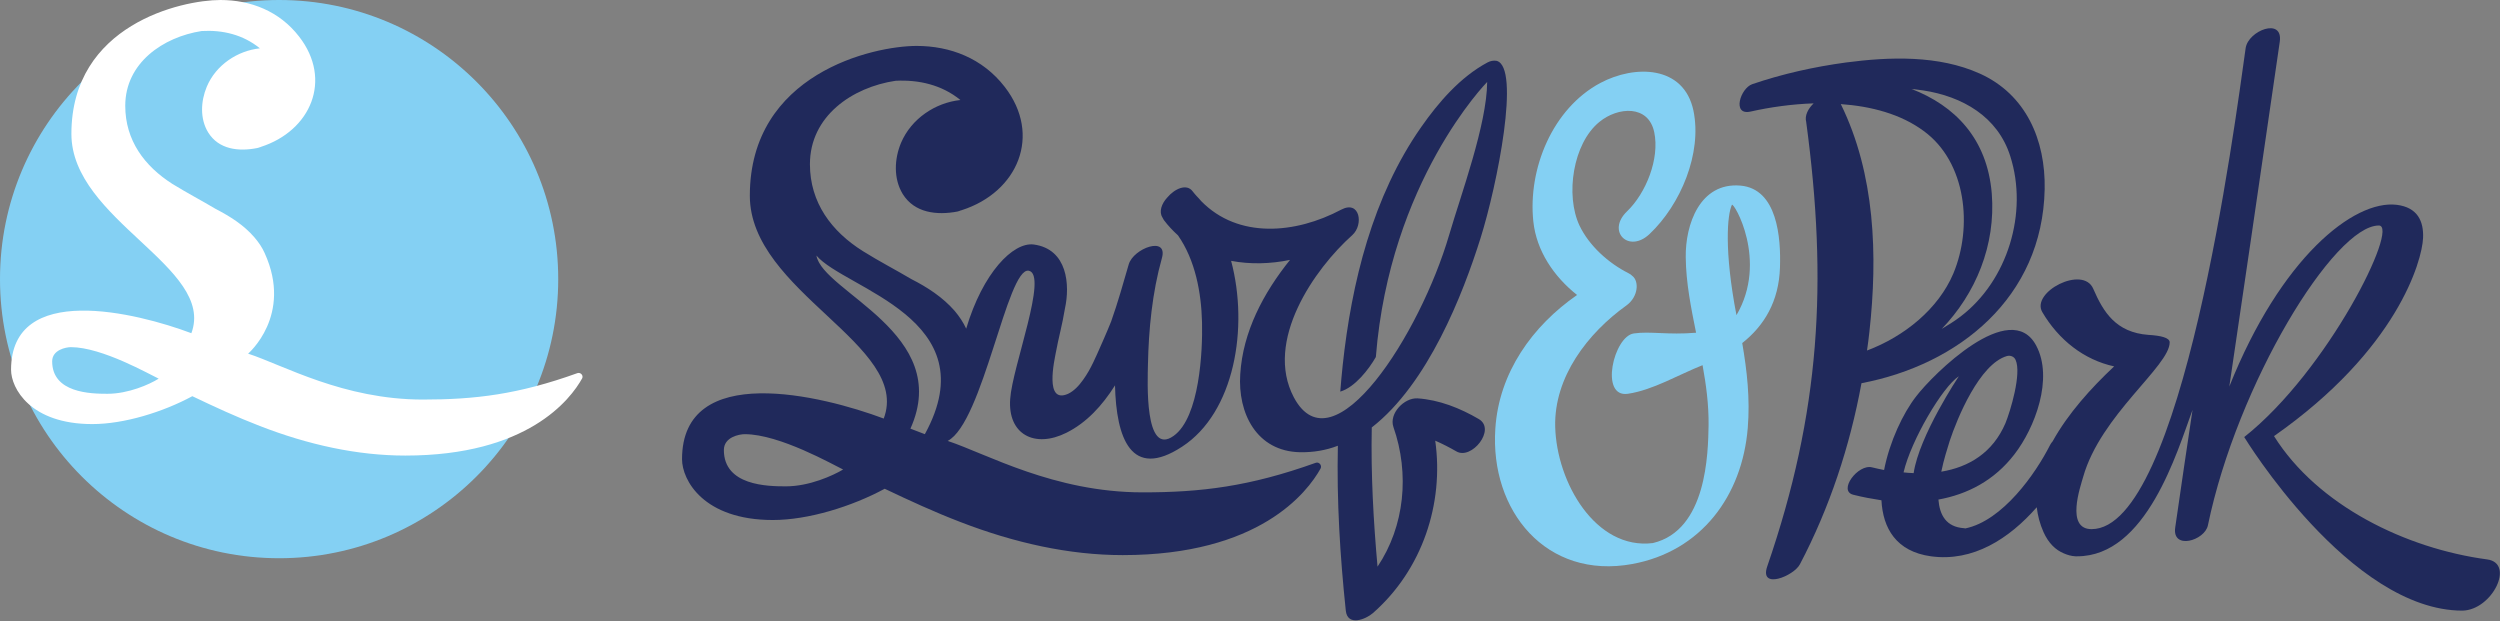 <?xml version="1.0" encoding="utf-8"?>
<!-- Generator: Adobe Illustrator 21.0.0, SVG Export Plug-In . SVG Version: 6.00 Build 0)  -->
<svg version="1.1" id="Layer_1" xmlns="http://www.w3.org/2000/svg" xmlns:xlink="http://www.w3.org/1999/xlink" x="0px" y="0px"
	 width="1039.9px" height="258.3px" viewBox="0 0 1039.9 258.3" style="enable-background:new 0 0 1039.9 258.3;"
	 xml:space="preserve">
<rect x="0" y="0" width="1039.9" height="258.3" fill="#808080" stroke="none"/>
<style type="text/css">
	.st0{fill:#20295B;}
	.st1{fill:#84D0F3;}
	.st2{fill:#FFFFFF;}
</style>
<g>
	<path class="st0" d="M850.5,78.7c0.4-20.4-7.7-39.4-27-48.1c-17.1-7.7-37.5-7-55.7-4.6c-13.2,1.8-26.3,4.7-38.9,9
		c-5,1.7-8.6,13.2-0.7,11.4c8-1.8,17.1-3.1,26.2-3.4c-2.3,2.2-3.8,5.1-3.1,7.7c9,66.7,5.9,120.8-16.2,184.9
		c-3.4,9.9,11.1,4,13.6-0.9c12.3-23.4,20.8-49.1,25.6-75.3C814.7,151.7,849.6,123.8,850.5,78.7z M776.6,145.8c0.4-2.6,0.7-5.2,1-7.8
		c3.5-31.7,2.4-65.6-11.9-94.7c12.6,0.9,24.9,4.1,34.5,11.2c17.8,13,20.4,40,12.3,59.3C806.3,128.4,792.3,139.9,776.6,145.8z
		 M836.2,65c7.5,23.5-1.1,51.7-20.6,66.6c-2.5,1.9-5.2,3.6-7.9,5.2c14.1-14.7,22.5-34.7,20.8-56.3C826.6,57.5,813,43.9,795.1,37
		c1.6,0.2,3.2,0.4,4.8,0.6C816.3,40.1,831,48.5,836.2,65z"/>
	<path class="st1" d="M740.4,111.1c0.4-12-1-32.6-16.5-33.9c-16.8-1.4-22.9,16.2-22.7,29.8c0.1,10.6,2.2,21,4.3,31.4
		c-11.9,1-19-0.7-25.9,0.3c-8.4,1.2-14.3,26.8-2.5,25.1c10.4-1.5,21.2-8,31.1-11.9c1.5,8.2,2.6,16.5,2.5,25
		c-0.2,11.6-0.7,43.7-23.2,49c-23.8,2.9-40-25.2-40.6-48.4c-0.5-20.7,13.5-38.9,29.7-50.5c4.9-3.6,5.3-10.1,2.3-12.3
		c-0.4-0.4-0.9-0.8-1.6-1.1c-8.3-4.2-16.3-11.4-20.3-19.8c-5.9-12.5-2.8-34.1,8.3-43.1c7.7-6.3,20.4-7.2,22.8,4.3
		c2.3,11-3.4,25.3-11.3,32.9c-8.7,8.3,0.7,17.7,9.4,9.4C699,85.2,708.1,63.8,704.4,46c-4-18.9-24.4-19.1-38.7-11.5
		c-19.9,10.6-30.2,35.7-27.9,57.6c1.3,12.3,8.6,23,18.2,30.6c-18.6,12.9-32.5,32.3-34,55.6c-2.3,34.2,21.2,62.9,57,56.3
		c28.7-5.3,45.7-28.4,48-56.6c1-12.1-0.3-23.7-2.3-35.3C733.8,135.5,740,125.4,740.4,111.1z M722.3,131.1c-5.2-27-3.8-41.9-1.9-45.9
		C721.1,83.9,735.6,108.4,722.3,131.1z"/>
	<path class="st0" d="M1034.6,232.7c-33.7-4.5-70.5-22.3-88.7-51.3c51.4-36,61.6-73,62-82.4c0.3-7-2.3-12.7-10.9-13.8
		c-18-2.2-48.4,22.2-69.7,75.6c5.8-39.4,11.6-78.7,17.3-118.1c1.2-8.5,2.5-16.9,3.7-25.4c1.4-10.2-13.1-4.6-14.2,2.7
		c-4.6,32.7-26.4,200.1-64.1,200.1c-10.9,0-4.6-17.7-3.5-21.7c7.3-25.8,36-46.1,36-56c0-1.9-3.6-2.8-8.8-3.1
		c-13.6-1-18.8-9.5-23-19.2c-4.3-9.9-26,1.4-21.2,9.7c6.8,11.6,17.4,19.9,29.9,22.6c-9.4,8.8-19.2,19.6-25.6,31.2
		c-0.4,0.4-0.7,0.9-1,1.4c-6.1,12.1-19.8,31.6-35.3,34.8c-0.2,0-0.4-0.1-0.6-0.1c-7.4-0.5-10.1-5.5-10.6-11.9
		c12.1-2.2,23.2-7.9,31.6-18.8c8.6-11.1,16.3-31.6,9.1-45.2c-10.7-20.3-43.1,12.1-49.9,21c-5.5,7-11.1,18.9-13.4,30.7
		c-1.7-0.3-3.3-0.7-5-1.1c-5.9-1.5-14.3,9.8-7.8,11.4c3.9,1,7.8,1.7,11.7,2.3c0.6,11.6,6.1,21.3,20.6,23.3
		c17.5,2.4,32.5-7.3,44-20.4c0.4,3.5,1.3,6.9,2.8,10.3c2.1,4.7,5.1,7.5,8.5,8.9c1.4,0.6,2.9,1.1,4.8,1.2c0.2,0,0.4,0,0.7,0
		c28.8,0,41.5-43.2,48-60.9c-1.2,7.8-2.3,15.7-3.5,23.5c-1.2,8.5-2.5,16.9-3.7,25.4c-1.4,9.5,12.3,5.5,13.6-0.9
		c12.2-58.9,52.5-124.7,71.1-124.7c8.7,0-21.1,60.4-56,88c0,0,43.9,72.2,90.8,72.2C1036.7,253.7,1046.2,234.3,1034.6,232.7z
		 M834.2,176c-5.3,12.4-15.3,18.3-26.7,20.2c1-4.9,2.5-9.6,3.5-12.8c3.1-9.4,12.4-32,23.8-35.3c1.4-0.4,3,0.2,3.6,1.6
		C841,155.4,836.2,171.1,834.2,176z M814.8,156.5c0,0-16.5,24.7-18.8,40.3c-0.5,0-3.8-0.2-4.2-0.3
		C794.9,183.2,808,160.9,814.8,156.5z"/>
	<path class="st0" d="M615.1,174.3c-7.7-4.5-16.4-8-25.5-8.6c-5.5-0.3-11.9,6.3-10,11.9c6.8,19.4,4.7,41.3-6.6,58.1
		c-1.7-18.9-2.8-38.5-2.4-57.9c23.4-18.2,37.9-55.4,45.2-78.6c7-22.2,16.8-71.4,6.7-73.9c-1.2-0.2-2.5,0-3.8,0.7
		c-11.2,6-20.3,16.5-27.5,26.8c-20.2,28.8-29,64.7-32.7,99.2c-0.4,3.6-0.7,7.3-1,10.9c6.1-1.8,11.9-9.3,14.8-14.4
		c5.8-73.1,46.1-114.2,46.3-114.4c-0.1,17.7-10.9,46.8-15.8,63.6c-12,41.1-48.3,98.2-64.6,67.6c-12.4-23.4,8.5-53.4,24.3-67.5
		c4.8-4.3,3.2-14.7-4.6-10.6c-19,10.1-42.8,12.2-58.2-3.5c-0.7-0.8-1.3-1.5-2-2.2c-0.5-0.6-1.1-1.2-1.6-1.9
		c-2.5-3.4-7.5-1.1-10.6,2.6c-2.3,2.5-3.5,5.8-2,8.2c0.2,0.4,0.4,0.7,0.6,1.1c1.8,2.4,3.8,4.5,5.9,6.4c7.2,10.3,9.7,23.8,10,36.2
		c0.3,11.8-1,39.5-11.8,47.2c-12.3,8.8-10.8-23-10.7-29.6c0.3-14.7,1.8-30.1,5.8-44.3c2.7-9.5-11.9-4.1-13.8,2.6
		c-2.2,7.6-4.5,15.8-7.3,23.7c-1,2.5-2.1,5.1-3.2,7.6c-1.5,3.2-3.5,8.4-6.1,13c-0.7,1.2-1.5,2.5-2.3,3.6c-1.9,2.7-4,4.8-6.3,5.9
		c-9.9,4.4-5.8-13.6-4.9-18.2c0.7-4.1,2.5-10.6,3.6-17.4c2.1-9.6,1.1-24.6-13-26.5c-8.6-1.1-21.2,11.8-28.1,35
		c-1.2-2.6-2.8-5-4.8-7.4c-5-5.7-11.3-9.8-18-13.2c-6.4-3.8-13.4-7.4-20.1-11.6c-13.1-8.2-22.1-20.2-22.1-36.2
		c0-20,17.6-32,35.6-34.7c9.7-0.5,19.3,1.7,27,8c-10.4,1.1-20.4,7.7-24.7,17.8c-2.8,6.7-3.2,14.9,0.7,21.3
		c4.9,7.9,14.2,8.9,22.7,7.3c0.5-0.1,1-0.3,1.5-0.5c0.1,0,0.2,0,0.4-0.1c23.3-7.5,33.4-31.2,17.8-51.3c-9.2-11.9-22.7-17-36.6-17
		c-18.1,0-69.4,11.5-69.4,62.3c0,40.1,67.2,62.1,55.7,92.7c-25.6-9.6-83.9-24-83.9,16.9c0,8.7,8.9,25.3,37.8,25.3
		c14.7,0,32.8-5.6,46.5-13c10.3,4.9,20.7,9.7,31.4,13.8c22.5,8.7,45.3,13.8,67.6,13.8c56.8,0,76.8-26.1,82.3-36
		c0.7-1.3-0.6-2.9-2-2.4c-27.6,9.9-47.8,12.3-71.9,12.3c-37,0-64.9-16-81.2-21.4c14.7-7.6,24.8-72.4,33.7-70.8
		c8.2,1.5-6.8,39.9-7.7,53.3c-1.1,14.8,10.2,20.7,23.4,14.1c8.4-4.2,14.9-11.3,20.2-19.7c0.5,21.9,6.7,39.4,27.9,25.5
		c21.8-14.2,27.8-49.5,20.4-77.3c7.9,1.5,16.3,1.3,24.5-0.4c-11.1,13.8-19.6,29.9-20.7,47.5c-1.1,16.3,6.8,32.1,24.8,32.5
		c5.6,0.1,10.9-0.8,15.8-2.7c-0.5,22.9,0.9,45.8,3.3,68.6c0.7,6.6,8.2,3.7,11.3,1c20.5-18,29.6-45.5,25.9-71.7
		c3,1.3,5.9,2.8,8.7,4.4C612,191.6,622.5,178.6,615.1,174.3z M326.9,202.3c-7.7,0-25.8-0.3-25.8-15.1c0-5.4,6.4-6.6,8.7-6.6
		c14.5,0,36.9,12.8,40.9,14.7C346.5,197.8,336.7,202.3,326.9,202.3z M384.7,180.6c-1-0.4-5-1.9-6-2.3c17.8-39.5-36.5-56.8-39.1-72
		C351.4,120.2,411.1,132.5,384.7,180.6z"/>
	<g>
		<g>
			<circle class="st1" cx="116.1" cy="116.1" r="116.1"/>
		</g>
		<path class="st2" d="M240.2,155.2c-24.7,8.9-42.7,11-64.3,11c-33.1,0-58-14.3-72.7-19.1c0,0,18.7-15.9,6.9-41.8
			c-1-2.3-2.5-4.5-4.3-6.6c-4.4-5.1-10.1-8.7-16.1-11.8c-5.7-3.4-12-6.7-18-10.4C60.1,69.1,52.1,58.4,52.1,44
			c0-17.8,15.7-28.6,31.8-31.1c8.7-0.5,17.2,1.5,24.2,7.2c-9.3,1-18.3,6.9-22.1,16c-2.5,6-2.9,13.3,0.6,19c4.4,7.1,12.7,8,20.3,6.5
			c0.4-0.1,0.9-0.2,1.3-0.4c0.1,0,0.2,0,0.3-0.1c20.8-6.7,29.9-27.9,15.9-45.9C116.2,4.6,104.2,0,91.7,0c-16.2,0-62,10.3-62,55.7
			c0,35.9,60.1,55.5,49.9,82.9c-22.9-8.6-75-21.5-75,15.2c0,7.7,8,22.6,33.8,22.6c13.2,0,29.4-5,41.6-11.6
			c9.2,4.4,18.5,8.7,28.1,12.4c20.1,7.8,40.5,12.3,60.5,12.3c50.8,0,68.7-23.3,73.6-32.2C242.7,156.1,241.5,154.8,240.2,155.2z
			 M44.7,163.8c-6.9,0-23-0.3-23-13.5c0-4.8,5.8-5.9,7.8-5.9c13,0,33,11.5,36.5,13.1C62.2,159.9,53.4,163.8,44.7,163.8z"/>
	</g>
</g>
<g>
</g>
<g>
</g>
<g>
</g>
<g>
</g>
<g>
</g>
<g>
</g>
</svg>
